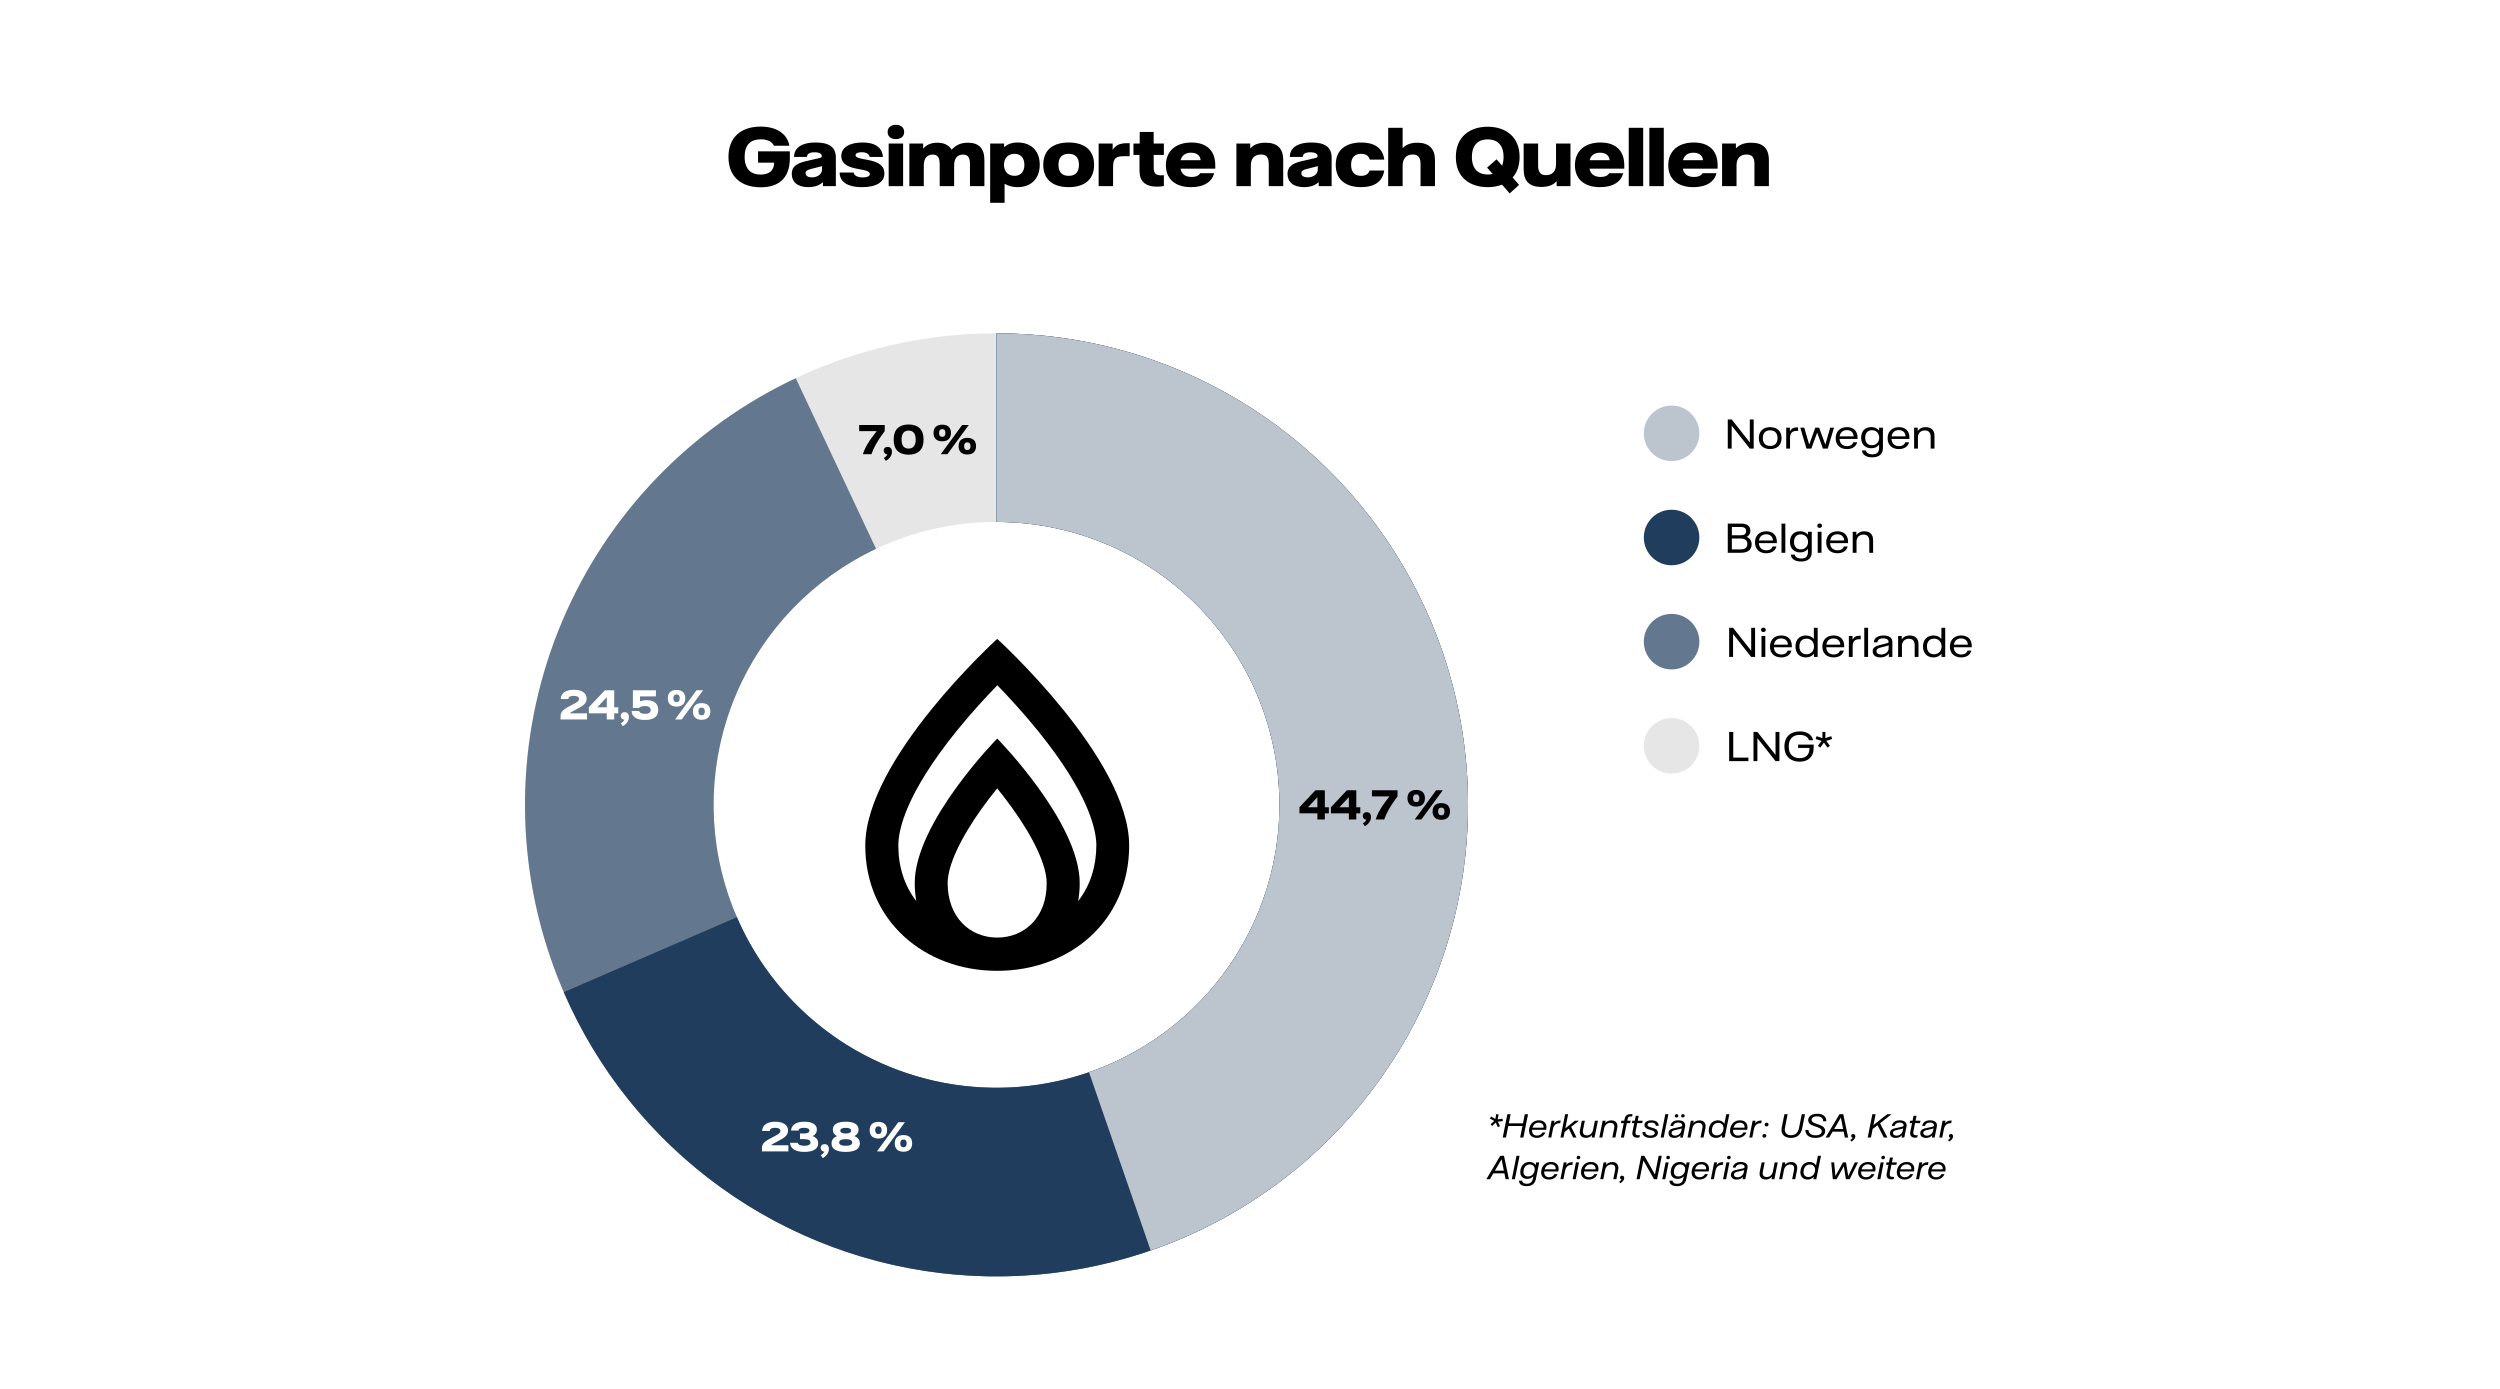 <?xml version="1.0" encoding="UTF-8" standalone="no"?>
<svg xmlns="http://www.w3.org/2000/svg" fill="none" height="1000" viewBox="0 0 1800 1000" width="1800">
<rect fill="white" height="1000" width="1800"/>
<path d="M547.695 134.85C534.195 134.85 524.495 127.75 524.495 113C524.495 98.25 534.195 91.15 547.695 91.15C560.395 91.15 567.145 97.4 568.345 104.95H557.295C556.595 103.55 554.545 100.3 547.795 100.3C540.995 100.3 536.145 103.65 536.145 112.9C536.145 122.3 541.195 125.7 547.645 125.7C553.545 125.7 557.345 122.9 557.345 117.25V117.1H545.795V108.95H568.695V113.8C568.695 129.3 559.645 134.85 547.695 134.85ZM581.964 134.75C574.014 134.75 570.064 130.85 570.064 125.2C570.064 121.05 572.164 117.95 579.814 116.15L589.864 113.85C591.314 113.5 591.714 113.15 591.714 112.4C591.714 110.9 590.264 109.65 586.464 109.65C582.714 109.65 581.114 110.85 581.014 113H571.714C571.664 107.85 575.314 102.6 587.364 102.6C597.064 102.6 601.814 106 601.814 113.4V134H592.514V131.15C590.714 132.8 587.564 134.75 581.964 134.75ZM584.614 127.7C588.964 127.7 591.864 125.15 591.864 122.1V119.6L589.664 120.2L583.714 121.7C580.814 122.4 580.014 123.35 580.014 124.65C580.014 126.45 581.514 127.7 584.614 127.7ZM620.677 134.75C608.977 134.75 604.527 130.05 604.527 124.2H614.627C614.727 125.6 616.277 127.75 621.227 127.75C624.577 127.75 626.277 126.75 626.277 125.3C626.277 122.25 619.127 122.35 613.427 120.65C609.077 119.3 605.727 117.05 605.727 112.35C605.727 106.15 611.677 102.6 620.977 102.6C631.777 102.6 635.327 107.5 635.727 113H626.177C625.827 111.3 624.377 109.6 620.327 109.6C617.427 109.6 615.977 110.5 615.977 111.7C615.977 114.6 623.827 114.3 629.877 116.45C633.627 117.8 636.777 120.15 636.777 124.8C636.777 131 631.177 134.75 620.677 134.75ZM645.045 100.15C641.545 100.15 639.095 98.3 639.095 95C639.095 91.75 641.545 89.85 645.045 89.85C648.545 89.85 650.995 91.75 650.995 95C650.995 98.3 648.545 100.15 645.045 100.15ZM639.845 134V103.35H650.245V134H639.845ZM654.727 134V103.35H664.677V107.05C666.627 104.8 669.477 102.75 674.877 102.75C680.127 102.75 683.277 104.7 685.177 107.75C687.877 105 690.977 102.75 696.877 102.75C704.827 102.75 708.777 106.85 708.777 115.35V134H698.377V118.25C698.377 113.25 696.827 111.3 693.377 111.3C689.377 111.3 686.977 113.9 686.977 119.15V134H676.577V118.25C676.577 113.25 674.977 111.3 671.577 111.3C667.577 111.3 665.127 113.9 665.127 119.15V134H654.727ZM712.911 146V103.35H722.961V106C725.511 103.75 728.511 102.6 732.761 102.6C742.161 102.6 748.611 108.3 748.611 118.6C748.611 129.15 741.911 134.75 732.661 134.75C728.561 134.75 725.661 133.7 723.311 132.3V146H712.911ZM730.461 126.6C735.011 126.6 737.561 123.5 737.561 118.7C737.561 113.85 735.011 110.75 730.461 110.75C725.861 110.75 722.861 113.85 722.861 118.65C722.861 123.5 725.861 126.6 730.461 126.6ZM769.445 134.75C759.395 134.75 751.145 130.35 751.145 118.7C751.145 107 759.395 102.6 769.445 102.6C779.495 102.6 787.745 107 787.745 118.7C787.745 130.35 779.495 134.75 769.445 134.75ZM769.445 126.6C773.445 126.6 776.845 124.75 776.845 118.7C776.845 112.6 773.445 110.75 769.445 110.75C765.445 110.75 762.095 112.6 762.095 118.7C762.095 124.75 765.445 126.6 769.445 126.6ZM791.016 134V103.35H801.116V107.9C802.916 105.3 805.266 103.1 811.166 103.1H813.366V112.45H809.866C803.616 112.45 801.416 113.6 801.416 120.4V134H791.016ZM833.084 134.4C824.484 134.4 820.434 130.4 820.434 123V111.55H816.084V103.35H820.584V95H830.634V103.35H837.984V111.55H830.634L830.684 120.9C830.684 125 832.484 126.25 836.084 126.25C836.784 126.25 837.434 126.2 837.984 126.1V133.9C836.584 134.2 834.984 134.4 833.084 134.4ZM874.995 119V121.45H849.945C850.795 125.75 853.895 127.4 857.995 127.4C862.195 127.4 863.595 125.6 864.195 124.7H874.195C872.795 130.45 867.445 134.75 857.545 134.75C845.995 134.75 839.445 128.75 839.445 119C839.445 108.9 846.395 102.6 857.845 102.6C868.795 102.6 874.995 108.45 874.995 119ZM850.045 115.35H864.445C864.295 112.8 862.495 109.95 857.595 109.95C853.695 109.95 850.995 111.7 850.045 115.35ZM890.216 134V103.35H900.166V106.85C902.066 104.9 904.866 102.75 911.166 102.75C919.616 102.75 923.916 106.75 923.916 115.35V134H913.516V118.15C913.516 113.2 911.716 111.25 907.866 111.25C903.316 111.25 900.616 113.9 900.616 119.1V134H890.216ZM938.917 134.75C930.967 134.75 927.017 130.85 927.017 125.2C927.017 121.05 929.117 117.95 936.767 116.15L946.817 113.85C948.267 113.5 948.667 113.15 948.667 112.4C948.667 110.9 947.217 109.65 943.417 109.65C939.667 109.65 938.067 110.85 937.967 113H928.667C928.617 107.85 932.267 102.6 944.317 102.6C954.017 102.6 958.767 106 958.767 113.4V134H949.467V131.15C947.667 132.8 944.517 134.75 938.917 134.75ZM941.567 127.7C945.917 127.7 948.817 125.15 948.817 122.1V119.6L946.617 120.2L940.667 121.7C937.767 122.4 936.967 123.35 936.967 124.65C936.967 126.45 938.467 127.7 941.567 127.7ZM980.08 134.75C970.13 134.75 961.73 130.35 961.73 118.7C961.73 107 970.08 102.6 980.08 102.6C988.98 102.6 995.58 106.1 996.68 114.9H986.23C985.33 111.8 982.98 110.75 980.03 110.75C976.18 110.75 972.78 112.6 972.78 118.7C972.78 124.75 976.18 126.6 980.03 126.6C982.88 126.6 985.13 125.6 986.13 122.8H996.63C995.43 131.3 988.83 134.75 980.08 134.75ZM999.493 134V92H1009.89V106.65C1011.49 105.05 1014.29 102.75 1020.49 102.75C1028.89 102.75 1033.19 107.05 1033.19 115.35V134H1022.79V118.15C1022.79 113.25 1020.99 111.25 1017.19 111.25C1012.69 111.25 1009.89 114.05 1009.89 119.25V134H999.493ZM1094.11 113.05C1094.11 119.4 1092.21 124.3 1089.11 127.8L1093.76 133.1L1086.96 139.25L1081.46 132.95C1078.36 134.15 1074.86 134.75 1071.16 134.75C1058.46 134.75 1048.21 127.9 1048.21 113.05C1048.21 98.25 1058.46 91.25 1071.16 91.25C1083.86 91.25 1094.11 98.25 1094.11 113.05ZM1071.16 125.65C1072.41 125.65 1073.56 125.5 1074.71 125.25L1070.71 120.7L1077.51 114.7L1081.51 119.25C1082.21 117.55 1082.56 115.5 1082.56 113C1082.56 103.9 1077.56 100.35 1071.16 100.35C1064.76 100.35 1059.76 103.9 1059.76 113C1059.76 122.1 1064.76 125.65 1071.16 125.65ZM1109.79 134.6C1101.34 134.6 1097.04 130.6 1097.04 122V103.35H1107.44V119.2C1107.44 124.15 1109.24 126.1 1113.09 126.1C1117.64 126.1 1120.34 123.45 1120.34 118.25V103.35H1130.74V134H1120.79V130.5C1118.89 132.45 1116.09 134.6 1109.79 134.6ZM1169.49 119V121.45H1144.44C1145.29 125.75 1148.39 127.4 1152.49 127.4C1156.69 127.4 1158.09 125.6 1158.69 124.7H1168.69C1167.29 130.45 1161.94 134.75 1152.04 134.75C1140.49 134.75 1133.94 128.75 1133.94 119C1133.94 108.9 1140.89 102.6 1152.34 102.6C1163.29 102.6 1169.49 108.45 1169.49 119ZM1144.54 115.35H1158.94C1158.79 112.8 1156.99 109.95 1152.09 109.95C1148.19 109.95 1145.49 111.7 1144.54 115.35ZM1172.7 134V92H1183.1V134H1172.7ZM1187.52 134V92H1197.92V134H1187.52ZM1236.69 119V121.45H1211.64C1212.49 125.75 1215.59 127.4 1219.69 127.4C1223.89 127.4 1225.29 125.6 1225.89 124.7H1235.89C1234.49 130.45 1229.14 134.75 1219.24 134.75C1207.69 134.75 1201.14 128.75 1201.14 119C1201.14 108.9 1208.09 102.6 1219.54 102.6C1230.49 102.6 1236.69 108.45 1236.69 119ZM1211.74 115.35H1226.14C1225.99 112.8 1224.19 109.95 1219.29 109.95C1215.39 109.95 1212.69 111.7 1211.74 115.35ZM1239.9 134V103.35H1249.85V106.85C1251.75 104.9 1254.55 102.75 1260.85 102.75C1269.3 102.75 1273.6 106.75 1273.6 115.35V134H1263.2V118.15C1263.2 113.2 1261.4 111.25 1257.55 111.25C1253 111.25 1250.3 113.9 1250.3 119.1V134H1239.9Z" fill="black"/>
<path d="M1243.99 323V302H1246.81L1259.86 318.525V302H1262.66V323H1259.86L1246.81 306.475V323H1243.99ZM1274.52 323.35C1269.77 323.35 1266.35 320.675 1266.35 315.45C1266.35 310.225 1269.77 307.55 1274.52 307.55C1279.3 307.55 1282.72 310.225 1282.72 315.45C1282.72 320.675 1279.3 323.35 1274.52 323.35ZM1274.52 321.075C1277.82 321.075 1279.82 319.125 1279.82 315.45C1279.82 311.775 1277.82 309.825 1274.52 309.825C1271.22 309.825 1269.22 311.775 1269.22 315.45C1269.22 319.125 1271.22 321.075 1274.52 321.075ZM1286.08 323V307.9H1288.73V310.55C1289.63 308.95 1290.85 307.725 1293.85 307.725H1294.63V310.25H1293.4C1290.5 310.25 1288.83 311.8 1288.83 315.2V323H1286.08ZM1300.66 323L1296.21 307.9H1299.04L1302.64 320.1L1306.99 307.9H1309.76L1314.24 320.1L1317.74 307.9H1320.49L1315.99 323H1312.51L1308.36 311.475L1304.16 323H1300.66ZM1337.44 315.15V316.05H1324.49C1324.66 319.375 1326.76 321.225 1329.86 321.225C1332.46 321.225 1333.91 319.975 1334.41 318.45H1337.14C1336.46 321.275 1333.91 323.35 1329.79 323.35C1324.89 323.35 1321.69 320.4 1321.69 315.55C1321.69 310.675 1324.89 307.525 1329.84 307.525C1334.44 307.525 1337.44 310.25 1337.44 315.15ZM1324.56 314.15H1334.61C1334.54 311.35 1332.56 309.675 1329.71 309.675C1326.86 309.675 1324.99 311.325 1324.56 314.15ZM1348 329.3C1342.83 329.3 1340.78 326.75 1340.63 324.325H1343.43C1343.6 325.45 1344.73 327.125 1348.15 327.125C1351.33 327.125 1352.95 325.65 1352.95 322.425V320.175C1351.7 321.775 1349.85 322.75 1347.33 322.75C1342.95 322.75 1340.03 319.95 1340.03 315.15C1340.03 310.3 1343 307.5 1347.33 307.5C1349.85 307.5 1351.7 308.5 1352.95 310V307.9H1355.7V322.65C1355.7 326.8 1353.1 329.3 1348 329.3ZM1347.75 320.55C1350.95 320.55 1353.03 318.275 1353.03 315.15C1353.03 311.975 1350.93 309.75 1347.78 309.75C1344.75 309.75 1342.93 311.775 1342.93 315.15C1342.93 318.55 1344.75 320.55 1347.75 320.55ZM1374.82 315.15V316.05H1361.87C1362.05 319.375 1364.15 321.225 1367.25 321.225C1369.85 321.225 1371.3 319.975 1371.8 318.45H1374.52C1373.85 321.275 1371.3 323.35 1367.17 323.35C1362.27 323.35 1359.07 320.4 1359.07 315.55C1359.07 310.675 1362.27 307.525 1367.22 307.525C1371.82 307.525 1374.82 310.25 1374.82 315.15ZM1361.95 314.15H1372C1371.92 311.35 1369.95 309.675 1367.1 309.675C1364.25 309.675 1362.37 311.325 1361.95 314.15ZM1378.16 323V307.9H1380.78V310.325C1381.88 308.825 1383.43 307.55 1386.51 307.55C1390.61 307.55 1392.83 309.8 1392.83 313.875V323H1390.08V314.525C1390.08 311.45 1388.58 309.9 1385.93 309.9C1382.93 309.9 1380.91 311.85 1380.91 315V323H1378.16Z" fill="black"/>
<circle cx="1203.54" cy="312" fill="#BCC4CE" r="20"/>
<path d="M1257.61 386.55C1259.96 387.5 1261.19 389.375 1261.19 391.95C1261.19 395.7 1258.51 398 1253.56 398H1243.99V377H1253.84C1257.94 377 1260.26 378.875 1260.26 382.15C1260.26 384.2 1259.34 385.725 1257.61 386.55ZM1253.49 379.425H1246.94V385.375H1253.49C1256.01 385.375 1257.24 384.275 1257.24 382.4C1257.24 380.525 1256.01 379.425 1253.49 379.425ZM1253.31 395.575C1256.51 395.575 1258.09 394.125 1258.09 391.675C1258.09 389.2 1256.51 387.75 1253.31 387.75H1246.94V395.575H1253.31ZM1279.34 390.15V391.05H1266.39C1266.57 394.375 1268.67 396.225 1271.77 396.225C1274.37 396.225 1275.82 394.975 1276.32 393.45H1279.04C1278.37 396.275 1275.82 398.35 1271.69 398.35C1266.79 398.35 1263.59 395.4 1263.59 390.55C1263.59 385.675 1266.79 382.525 1271.74 382.525C1276.34 382.525 1279.34 385.25 1279.34 390.15ZM1266.47 389.15H1276.52C1276.44 386.35 1274.47 384.675 1271.62 384.675C1268.77 384.675 1266.89 386.325 1266.47 389.15ZM1282.68 398V377H1285.43V398H1282.68ZM1296.76 404.3C1291.59 404.3 1289.54 401.75 1289.39 399.325H1292.19C1292.36 400.45 1293.49 402.125 1296.91 402.125C1300.09 402.125 1301.71 400.65 1301.71 397.425V395.175C1300.46 396.775 1298.61 397.75 1296.09 397.75C1291.71 397.75 1288.79 394.95 1288.79 390.15C1288.79 385.3 1291.76 382.5 1296.09 382.5C1298.61 382.5 1300.46 383.5 1301.71 385V382.9H1304.46V397.65C1304.46 401.8 1301.86 404.3 1296.76 404.3ZM1296.51 395.55C1299.71 395.55 1301.79 393.275 1301.79 390.15C1301.79 386.975 1299.69 384.75 1296.54 384.75C1293.51 384.75 1291.69 386.775 1291.69 390.15C1291.69 393.55 1293.51 395.55 1296.51 395.55ZM1310.13 380.075C1309.13 380.075 1308.43 379.475 1308.43 378.5C1308.43 377.55 1309.13 376.925 1310.13 376.925C1311.13 376.925 1311.83 377.55 1311.83 378.5C1311.83 379.475 1311.13 380.075 1310.13 380.075ZM1308.75 398V382.9H1311.5V398H1308.75ZM1330.61 390.15V391.05H1317.66C1317.84 394.375 1319.94 396.225 1323.04 396.225C1325.64 396.225 1327.09 394.975 1327.59 393.45H1330.31C1329.64 396.275 1327.09 398.35 1322.96 398.35C1318.06 398.35 1314.86 395.4 1314.86 390.55C1314.86 385.675 1318.06 382.525 1323.01 382.525C1327.61 382.525 1330.61 385.25 1330.61 390.15ZM1317.74 389.15H1327.79C1327.71 386.35 1325.74 384.675 1322.89 384.675C1320.04 384.675 1318.16 386.325 1317.74 389.15ZM1333.95 398V382.9H1336.58V385.325C1337.68 383.825 1339.23 382.55 1342.3 382.55C1346.4 382.55 1348.63 384.8 1348.63 388.875V398H1345.88V389.525C1345.88 386.45 1344.38 384.9 1341.73 384.9C1338.73 384.9 1336.7 386.85 1336.7 390V398H1333.95Z" fill="black"/>
<circle cx="1203.54" cy="387" fill="#213D5E" r="20"/>
<path d="M1244.99 473V452H1247.81L1260.86 468.525V452H1263.66V473H1260.86L1247.81 456.475V473H1244.99ZM1269.65 455.075C1268.65 455.075 1267.95 454.475 1267.95 453.5C1267.95 452.55 1268.65 451.925 1269.65 451.925C1270.65 451.925 1271.35 452.55 1271.35 453.5C1271.35 454.475 1270.65 455.075 1269.65 455.075ZM1268.27 473V457.9H1271.02V473H1268.27ZM1290.13 465.15V466.05H1277.18C1277.35 469.375 1279.45 471.225 1282.55 471.225C1285.15 471.225 1286.6 469.975 1287.1 468.45H1289.83C1289.15 471.275 1286.6 473.35 1282.48 473.35C1277.58 473.35 1274.38 470.4 1274.38 465.55C1274.38 460.675 1277.58 457.525 1282.53 457.525C1287.13 457.525 1290.13 460.25 1290.13 465.15ZM1277.25 464.15H1287.3C1287.23 461.35 1285.25 459.675 1282.4 459.675C1279.55 459.675 1277.68 461.325 1277.25 464.15ZM1300.22 473.35C1295.74 473.35 1292.72 470.425 1292.72 465.45C1292.72 460.475 1295.77 457.55 1300.24 457.55C1302.84 457.55 1304.74 458.575 1305.97 460.05V452H1308.72V473H1306.04V470.675C1304.77 472.3 1302.82 473.35 1300.22 473.35ZM1300.62 471.075C1303.92 471.075 1306.09 468.7 1306.09 465.425C1306.09 462.15 1303.89 459.825 1300.62 459.825C1297.47 459.825 1295.57 461.975 1295.57 465.45C1295.57 468.925 1297.47 471.075 1300.62 471.075ZM1327.83 465.15V466.05H1314.88C1315.06 469.375 1317.16 471.225 1320.26 471.225C1322.86 471.225 1324.31 469.975 1324.81 468.45H1327.53C1326.86 471.275 1324.31 473.35 1320.18 473.35C1315.28 473.35 1312.08 470.4 1312.08 465.55C1312.08 460.675 1315.28 457.525 1320.23 457.525C1324.83 457.525 1327.83 460.25 1327.83 465.15ZM1314.96 464.15H1325.01C1324.93 461.35 1322.96 459.675 1320.11 459.675C1317.26 459.675 1315.38 461.325 1314.96 464.15ZM1331.17 473V457.9H1333.82V460.55C1334.72 458.95 1335.95 457.725 1338.95 457.725H1339.72V460.25H1338.5C1335.6 460.25 1333.92 461.8 1333.92 465.2V473H1331.17ZM1342.27 473V452H1345.02V473H1342.27ZM1353.83 473.35C1350.16 473.35 1348.33 471.5 1348.33 468.875C1348.33 467.175 1349.08 465.525 1353.11 464.525L1358.28 463.225C1359.43 462.95 1359.81 462.675 1359.81 462.025C1359.81 460.975 1358.86 459.625 1355.86 459.625C1353.16 459.625 1351.88 460.7 1351.71 462.5H1349.16C1349.23 460.05 1351.11 457.55 1356.13 457.55C1360.01 457.55 1362.51 459.025 1362.51 462.425V473H1359.98V470.6C1358.93 471.975 1356.93 473.35 1353.83 473.35ZM1354.41 471.25C1357.43 471.25 1359.83 469.275 1359.83 466.775V464.65C1359.48 464.825 1359.11 464.95 1358.16 465.175L1354.16 466.2C1351.96 466.75 1351.06 467.475 1351.06 468.775C1351.06 470.275 1352.26 471.25 1354.41 471.25ZM1366.65 473V457.9H1369.27V460.325C1370.37 458.825 1371.92 457.55 1375 457.55C1379.1 457.55 1381.32 459.8 1381.32 463.875V473H1378.57V464.525C1378.57 461.45 1377.07 459.9 1374.42 459.9C1371.42 459.9 1369.4 461.85 1369.4 465V473H1366.65ZM1392.06 473.35C1387.59 473.35 1384.56 470.425 1384.56 465.45C1384.56 460.475 1387.61 457.55 1392.09 457.55C1394.69 457.55 1396.59 458.575 1397.81 460.05V452H1400.56V473H1397.89V470.675C1396.61 472.3 1394.66 473.35 1392.06 473.35ZM1392.46 471.075C1395.76 471.075 1397.94 468.7 1397.94 465.425C1397.94 462.15 1395.74 459.825 1392.46 459.825C1389.31 459.825 1387.41 461.975 1387.41 465.45C1387.41 468.925 1389.31 471.075 1392.46 471.075ZM1419.68 465.15V466.05H1406.73C1406.9 469.375 1409 471.225 1412.1 471.225C1414.7 471.225 1416.15 469.975 1416.65 468.45H1419.38C1418.7 471.275 1416.15 473.35 1412.03 473.35C1407.13 473.35 1403.93 470.4 1403.93 465.55C1403.93 460.675 1407.13 457.525 1412.08 457.525C1416.68 457.525 1419.68 460.25 1419.68 465.15ZM1406.8 464.15H1416.85C1416.78 461.35 1414.8 459.675 1411.95 459.675C1409.1 459.675 1407.23 461.325 1406.8 464.15Z" fill="black"/>
<circle cx="1203.54" cy="462" fill="#63778E" r="20"/>
<path d="M1247.94 545.475H1258.86V548H1244.99V527H1247.94V545.475ZM1262.51 548V527H1265.33L1278.38 543.525V527H1281.18V548H1278.38L1265.33 531.475V548H1262.51ZM1295.77 548.4C1289.59 548.4 1284.79 544.95 1284.79 537.5C1284.79 530.15 1289.49 526.6 1295.82 526.6C1301.04 526.6 1304.57 529 1305.42 532.975H1302.49C1301.79 530.75 1299.57 529.125 1295.84 529.125C1291.29 529.125 1287.87 531.55 1287.87 537.475C1287.87 543.45 1291.39 545.875 1295.79 545.875C1299.79 545.875 1302.82 543.85 1302.82 538.825V538.5H1294.64V536.125H1305.84V538.325C1305.84 545.275 1301.59 548.4 1295.77 548.4ZM1319.16 532.075L1314.89 533.45L1316.84 536.05L1317.54 537.025L1315.81 538.3L1315.11 537.325L1313.21 534.65L1311.31 537.325L1310.61 538.3L1308.89 537.025L1309.59 536.05L1311.54 533.45L1307.26 532.075L1307.94 530.05L1312.16 531.45L1312.14 528.2V527H1314.29V528.2L1314.26 531.45L1318.49 530.05L1319.16 532.075Z" fill="black"/>
<circle cx="1203.54" cy="537" fill="#E6E6E6" r="20"/>
<path d="M718 460C718 460 623 546.242 623 608.795C623 662.918 665.557 699 718 699C770.443 699 813 662.918 813 608.795C813 546.242 718 460 718 460ZM743.049 664.857C736.682 671.433 727.802 675.058 718 675.058C708.282 675.058 699.318 671.433 692.951 664.857C685.998 657.691 682.312 647.659 682.312 635.772C682.312 623.38 691.36 603.737 707.109 581.818C710.795 576.676 714.481 571.871 718 567.655C721.351 571.786 724.869 576.339 728.472 581.313C744.473 603.484 753.604 623.296 753.604 635.772C753.688 647.744 750.002 657.776 743.049 664.857ZM776.307 648.755C776.977 644.624 777.396 640.325 777.396 635.857C777.396 592.019 718 531.742 718 531.742C718 531.742 658.604 592.103 658.604 635.857C658.604 640.325 659.023 644.624 659.693 648.755C651.232 637.711 646.792 624.139 646.792 608.795C646.792 597.414 652.237 571.618 688.595 526.515C699.151 513.448 709.706 501.983 718.084 493.384C726.377 501.983 737.017 513.448 747.572 526.515C783.93 571.618 789.376 597.414 789.376 608.795C789.292 624.139 784.852 637.711 776.307 648.755Z" fill="black"/>
<path d="M1057 579.5C1057 767.001 905.001 919 717.5 919C529.999 919 378 767.001 378 579.5C378 391.999 529.999 240 717.5 240C905.001 240 1057 391.999 1057 579.5ZM513.8 579.5C513.8 692 605 783.2 717.5 783.2C830 783.2 921.2 692 921.2 579.5C921.2 467 830 375.8 717.5 375.8C605 375.8 513.8 467 513.8 579.5Z" fill="#E6E6E6"/>
<path d="M717.5 240C801.09 240 881.743 270.838 944.009 326.608C1006.27 382.379 1045.78 459.16 1054.95 542.245C1064.12 625.331 1042.32 708.88 993.72 776.89C945.119 844.9 873.137 892.589 791.56 910.824C709.982 929.058 624.545 916.556 551.613 875.712C478.681 834.868 423.38 768.554 396.304 689.47C369.228 610.386 372.279 524.093 404.873 447.119C437.467 370.146 497.313 307.902 572.948 272.311L630.769 395.187C585.388 416.541 549.48 453.887 529.924 500.072C510.367 546.256 508.537 598.032 524.782 645.482C541.028 692.932 574.208 732.721 617.968 757.227C661.727 781.734 712.989 789.235 761.936 778.294C810.882 767.353 854.072 738.74 883.232 697.934C912.392 657.128 925.474 606.999 919.97 557.147C914.466 507.296 890.765 461.227 853.405 427.765C816.046 394.303 767.654 375.8 717.5 375.8V240Z" fill="#63778E"/>
<path d="M717.5 240C778.753 240 838.865 256.572 891.466 287.959C944.066 319.346 987.195 364.38 1016.28 418.286C1045.37 472.193 1059.33 532.965 1056.68 594.161C1054.04 655.357 1034.89 714.697 1001.26 765.893C967.627 817.089 920.773 858.233 865.661 884.965C810.548 911.696 749.231 923.019 688.206 917.734C627.181 912.448 568.723 890.752 519.027 854.943C469.331 819.134 430.249 770.547 405.922 714.332L530.553 660.399C545.149 694.128 568.599 723.28 598.416 744.766C628.234 766.251 663.309 779.269 699.923 782.44C736.538 785.611 773.329 778.818 806.397 762.779C839.464 746.74 867.576 722.053 887.754 691.336C907.932 660.618 919.423 625.014 921.01 588.296C922.597 551.579 914.221 515.116 896.769 482.772C879.317 450.428 853.44 423.408 821.879 404.575C790.319 385.743 754.252 375.8 717.5 375.8V240Z" fill="#213D5E"/>
<path d="M717.5 240C797.786 240 875.474 268.453 936.769 320.306C998.063 372.159 1039 444.057 1052.3 523.233C1065.61 602.408 1050.43 683.737 1009.45 752.778C968.473 821.819 904.354 874.104 828.479 900.349L784.087 772.009C829.612 756.263 868.084 724.892 892.67 683.467C917.256 642.042 926.367 593.245 918.383 545.74C910.399 498.234 885.838 455.096 849.061 423.984C812.284 392.872 765.672 375.8 717.5 375.8V240Z" fill="#BCC4CE"/>
<path d="M548.6 829V827.25C548.6 824.25 549.15 822.525 554.95 819.5L558 817.9C560.6 816.55 561.9 815.7 561.9 814.25C561.9 812.7 560.425 812.025 558.075 812.025C555.125 812.025 554.25 813.1 554.175 814.325H548.75C548.825 809.925 552.625 807.625 558.2 807.625C564.075 807.625 567.4 810.15 567.4 814.05C567.4 817.475 564.825 819.225 560.025 821.725L557.55 823C555.55 824.05 555.425 824.35 555.375 824.6H567.65V829H548.6ZM579.169 829.375C571.969 829.375 569.044 826.575 568.844 822.825H574.344C574.744 824.1 576.144 824.975 579.044 824.975C581.894 824.975 583.594 824.1 583.594 822.575C583.594 821.05 581.969 820.175 578.969 820.175H575.994V816.1H578.994C581.444 816.1 582.794 815.35 582.794 814.05C582.794 812.775 581.494 812.025 578.819 812.025C576.144 812.025 575.094 812.775 574.919 814H569.544C569.819 810.675 572.244 807.625 579.194 807.625C584.819 807.625 588.144 809.625 588.144 813.325C588.144 815.4 587.169 817 585.094 817.975C587.794 818.975 589.094 820.725 589.094 823.2C589.094 827.275 585.469 829.375 579.169 829.375ZM592.405 833.85L590.98 831.775C592.13 831.1 593.105 830.175 593.53 829.225C592.005 829.05 590.88 828.05 590.88 826.425C590.88 824.775 592.005 823.775 593.73 823.775C595.655 823.775 596.805 825.05 596.805 827.275C596.805 830.7 594.105 832.9 592.405 833.85ZM615.127 818C617.752 819 619.102 820.775 619.102 823.25C619.102 827.25 615.602 829.375 608.902 829.375C602.177 829.375 598.702 827.25 598.702 823.3C598.702 820.825 600.052 819.025 602.702 818C600.677 817.05 599.652 815.475 599.652 813.35C599.652 809.675 602.827 807.625 608.927 807.625C615.027 807.625 618.152 809.675 618.152 813.35C618.152 815.45 617.127 817.025 615.127 818ZM608.902 812.025C606.352 812.025 605.002 812.775 605.002 814.075C605.002 815.375 606.352 816.125 608.927 816.125C611.477 816.125 612.802 815.375 612.802 814.075C612.802 812.775 611.477 812.025 608.902 812.025ZM608.902 824.975C611.977 824.975 613.602 824.125 613.602 822.6C613.602 821.075 612.002 820.2 608.902 820.2C605.802 820.2 604.202 821.075 604.202 822.6C604.202 824.125 605.827 824.975 608.902 824.975ZM632.445 819.75C628.295 819.75 626.145 817.475 626.145 813.725C626.145 809.975 628.295 807.75 632.445 807.75C636.57 807.75 638.72 809.975 638.72 813.725C638.72 817.475 636.57 819.75 632.445 819.75ZM631.395 829L646.77 808H651.545L636.17 829H631.395ZM632.445 816.525C633.895 816.525 634.72 815.625 634.72 813.725C634.72 811.825 633.895 810.975 632.445 810.975C630.995 810.975 630.145 811.825 630.145 813.725C630.145 815.625 630.995 816.525 632.445 816.525ZM650.495 829.25C646.345 829.25 644.22 826.975 644.22 823.225C644.22 819.475 646.345 817.25 650.495 817.25C654.645 817.25 656.77 819.475 656.77 823.225C656.77 826.975 654.645 829.25 650.495 829.25ZM650.495 826.025C651.945 826.025 652.795 825.125 652.795 823.225C652.795 821.325 651.945 820.475 650.495 820.475C649.045 820.475 648.195 821.325 648.195 823.225C648.195 825.125 649.045 826.025 650.495 826.025Z" fill="white"/>
<path d="M948.525 590V585.6H935.6V581.225L947.125 569H953.875V581.225H956.775V585.6H953.875V590H948.525ZM941.75 581.225H948.525V574H948.475L941.75 581.225ZM971.171 590V585.6H958.246V581.225L969.771 569H976.521V581.225H979.421V585.6H976.521V590H971.171ZM964.396 581.225H971.171V574H971.121L964.396 581.225ZM982.715 594.85L981.29 592.775C982.44 592.1 983.415 591.175 983.84 590.225C982.315 590.05 981.19 589.05 981.19 587.425C981.19 585.775 982.315 584.775 984.04 584.775C985.965 584.775 987.115 586.05 987.115 588.275C987.115 591.7 984.415 593.9 982.715 594.85ZM990.457 590C991.882 585.7 994.157 581.2 1000.46 573.4H987.807V569H1006.21V573.4C1000.66 580.8 998.232 585.5 996.632 590H990.457ZM1019.68 580.75C1015.53 580.75 1013.38 578.475 1013.38 574.725C1013.38 570.975 1015.53 568.75 1019.68 568.75C1023.8 568.75 1025.95 570.975 1025.95 574.725C1025.95 578.475 1023.8 580.75 1019.68 580.75ZM1018.63 590L1034 569H1038.78L1023.4 590H1018.63ZM1019.68 577.525C1021.13 577.525 1021.95 576.625 1021.95 574.725C1021.95 572.825 1021.13 571.975 1019.68 571.975C1018.23 571.975 1017.38 572.825 1017.38 574.725C1017.38 576.625 1018.23 577.525 1019.68 577.525ZM1037.73 590.25C1033.58 590.25 1031.45 587.975 1031.45 584.225C1031.45 580.475 1033.58 578.25 1037.73 578.25C1041.88 578.25 1044 580.475 1044 584.225C1044 587.975 1041.88 590.25 1037.73 590.25ZM1037.73 587.025C1039.18 587.025 1040.03 586.125 1040.03 584.225C1040.03 582.325 1039.18 581.475 1037.73 581.475C1036.28 581.475 1035.43 582.325 1035.43 584.225C1035.43 586.125 1036.28 587.025 1037.73 587.025Z" fill="black"/>
<path d="M621.25 327C622.675 322.7 624.95 318.2 631.25 310.4H618.6V306H637V310.4C631.45 317.8 629.025 322.5 627.425 327H621.25ZM637.795 331.85L636.37 329.775C637.52 329.1 638.495 328.175 638.92 327.225C637.395 327.05 636.27 326.05 636.27 324.425C636.27 322.775 637.395 321.775 639.12 321.775C641.045 321.775 642.195 323.05 642.195 325.275C642.195 328.7 639.495 330.9 637.795 331.85ZM654.206 327.375C647.331 327.375 643.456 323.7 643.456 316.775V316.225C643.456 309.3 647.331 305.625 654.206 305.625C661.081 305.625 664.956 309.3 664.956 316.225V316.775C664.956 323.7 661.081 327.375 654.206 327.375ZM654.206 322.975C657.431 322.975 659.306 320.9 659.306 316.575V316.425C659.306 312.1 657.456 310.025 654.206 310.025C650.981 310.025 649.131 312.1 649.131 316.425V316.575C649.131 320.9 650.956 322.975 654.206 322.975ZM678.422 317.75C674.272 317.75 672.122 315.475 672.122 311.725C672.122 307.975 674.272 305.75 678.422 305.75C682.547 305.75 684.697 307.975 684.697 311.725C684.697 315.475 682.547 317.75 678.422 317.75ZM677.372 327L692.747 306H697.522L682.147 327H677.372ZM678.422 314.525C679.872 314.525 680.697 313.625 680.697 311.725C680.697 309.825 679.872 308.975 678.422 308.975C676.972 308.975 676.122 309.825 676.122 311.725C676.122 313.625 676.972 314.525 678.422 314.525ZM696.472 327.25C692.322 327.25 690.197 324.975 690.197 321.225C690.197 317.475 692.322 315.25 696.472 315.25C700.622 315.25 702.747 317.475 702.747 321.225C702.747 324.975 700.622 327.25 696.472 327.25ZM696.472 324.025C697.922 324.025 698.772 323.125 698.772 321.225C698.772 319.325 697.922 318.475 696.472 318.475C695.022 318.475 694.172 319.325 694.172 321.225C694.172 323.125 695.022 324.025 696.472 324.025Z" fill="black"/>
<path d="M403.6 518V516.25C403.6 513.25 404.15 511.525 409.95 508.5L413 506.9C415.6 505.55 416.9 504.7 416.9 503.25C416.9 501.7 415.425 501.025 413.075 501.025C410.125 501.025 409.25 502.1 409.175 503.325H403.75C403.825 498.925 407.625 496.625 413.2 496.625C419.075 496.625 422.4 499.15 422.4 503.05C422.4 506.475 419.825 508.225 415.025 510.725L412.55 512C410.55 513.05 410.425 513.35 410.375 513.6H422.65V518H403.6ZM436.886 518V513.6H423.961V509.225L435.486 497H442.236V509.225H445.136V513.6H442.236V518H436.886ZM430.111 509.225H436.886V502H436.836L430.111 509.225ZM448.43 522.85L447.005 520.775C448.155 520.1 449.13 519.175 449.555 518.225C448.03 518.05 446.905 517.05 446.905 515.425C446.905 513.775 448.03 512.775 449.755 512.775C451.68 512.775 452.83 514.05 452.83 516.275C452.83 519.7 450.13 521.9 448.43 522.85ZM464.402 518.375C457.977 518.375 454.827 515.775 454.727 511.85H460.077C460.327 512.975 461.652 513.975 464.427 513.975C467.202 513.975 468.502 512.975 468.502 511.2C468.502 509.4 467.177 508.35 464.302 508.35C461.752 508.35 460.677 509.175 460.202 509.7H455.677V497H472.252V501.4H460.802V505.025C461.977 504.45 463.677 504.125 465.627 504.125C471.302 504.125 473.927 506.95 473.927 511.2C473.927 516.075 470.452 518.375 464.402 518.375ZM487.123 508.75C482.973 508.75 480.823 506.475 480.823 502.725C480.823 498.975 482.973 496.75 487.123 496.75C491.248 496.75 493.398 498.975 493.398 502.725C493.398 506.475 491.248 508.75 487.123 508.75ZM486.073 518L501.448 497H506.223L490.848 518H486.073ZM487.123 505.525C488.573 505.525 489.398 504.625 489.398 502.725C489.398 500.825 488.573 499.975 487.123 499.975C485.673 499.975 484.823 500.825 484.823 502.725C484.823 504.625 485.673 505.525 487.123 505.525ZM505.173 518.25C501.023 518.25 498.898 515.975 498.898 512.225C498.898 508.475 501.023 506.25 505.173 506.25C509.323 506.25 511.448 508.475 511.448 512.225C511.448 515.975 509.323 518.25 505.173 518.25ZM505.173 515.025C506.623 515.025 507.473 514.125 507.473 512.225C507.473 510.325 506.623 509.475 505.173 509.475C503.723 509.475 502.873 510.325 502.873 512.225C502.873 514.125 503.723 515.025 505.173 515.025Z" fill="white"/>
<path d="M1082.04 807.2L1078.46 807.62L1079.98 810.84L1078.42 811.56L1076.94 808.24L1074.34 810.72L1073.22 809.48L1075.86 807.08L1072.72 805.34L1073.56 803.86L1076.66 805.62L1077.32 802.12L1079.02 802.46L1078.28 805.96L1081.82 805.5L1082.04 807.2ZM1097.86 802.2H1100.2L1096.84 819H1094.5L1096.16 810.74H1085.96L1084.3 819H1081.96L1085.32 802.2H1087.66L1086.34 808.82H1096.54L1097.86 802.2ZM1113.25 813.44H1103.11C1103.09 813.62 1103.09 813.8 1103.09 813.98C1103.09 816.32 1104.47 817.6 1106.71 817.6C1108.71 817.6 1109.91 816.56 1110.51 815.36H1112.67C1111.73 817.62 1109.67 819.28 1106.51 819.28C1103.09 819.28 1100.89 817.3 1100.89 814.08C1100.89 813.62 1100.93 813.14 1101.03 812.64C1101.69 808.92 1104.41 806.62 1108.07 806.62C1111.41 806.62 1113.47 808.52 1113.47 811.58C1113.47 812.18 1113.39 812.7 1113.25 813.44ZM1107.89 808.32C1105.57 808.32 1104.03 809.78 1103.39 811.92H1111.31C1111.33 811.74 1111.35 811.56 1111.35 811.38C1111.35 809.48 1109.95 808.32 1107.89 808.32ZM1114.76 819L1117.16 806.92H1119.26L1118.86 808.9C1119.78 807.74 1120.8 806.78 1123.08 806.78H1123.72L1123.32 808.76H1122.58C1120.28 808.76 1118.68 810.2 1118.12 812.96L1116.92 819H1114.76ZM1136.83 806.92L1131.25 811.34L1135.09 819H1132.67L1129.53 812.62L1126.51 815.04L1125.71 819H1123.55L1126.91 802.2H1129.07L1127.03 812.4L1133.91 806.92H1136.83ZM1141.9 819.26C1139.16 819.26 1137.42 817.72 1137.42 815.02C1137.42 814.56 1137.48 814.08 1137.58 813.56L1138.92 806.92H1141.1L1139.8 813.4C1139.7 813.86 1139.66 814.28 1139.66 814.66C1139.66 816.56 1140.76 817.48 1142.52 817.48C1144.76 817.48 1146.52 815.94 1147.02 813.42L1148.32 806.92H1150.5L1148.08 819H1146L1146.36 817.18C1145.38 818.3 1144 819.26 1141.9 819.26ZM1151.51 819L1153.91 806.92H1155.99L1155.65 808.66C1156.61 807.6 1158.01 806.66 1160.13 806.66C1162.83 806.66 1164.55 808.2 1164.55 810.88C1164.55 811.34 1164.49 811.84 1164.39 812.36L1163.07 819H1160.89L1162.19 812.5C1162.29 812.04 1162.33 811.64 1162.33 811.24C1162.33 809.36 1161.25 808.44 1159.47 808.44C1157.25 808.44 1155.47 809.96 1154.97 812.5L1153.69 819H1151.51ZM1174.04 803.84C1172.67 803.84 1172.16 804.38 1171.88 805.82L1171.66 806.92H1174.08L1173.74 808.64H1171.32L1169.25 819H1167.04L1169.12 808.64H1167.04L1167.39 806.92H1169.46L1169.67 805.82C1170.2 803.3 1171.58 802.16 1174.13 802.16C1174.6 802.16 1175.08 802.2 1175.44 802.26L1175.1 803.92C1174.74 803.88 1174.32 803.84 1174.04 803.84ZM1178.85 819.14C1176.63 819.14 1175.29 818.04 1175.29 815.98C1175.29 815.62 1175.33 815.24 1175.41 814.82L1176.65 808.66H1174.91L1175.27 806.92H1177.03L1177.73 803.4H1179.89L1179.17 806.92H1182.73L1182.37 808.66H1178.81L1177.63 814.64C1177.55 814.98 1177.53 815.3 1177.53 815.56C1177.53 816.9 1178.33 817.38 1179.57 817.38C1179.95 817.38 1180.39 817.34 1180.75 817.28L1180.39 818.96C1179.93 819.06 1179.39 819.14 1178.85 819.14ZM1188.2 819.28C1184.14 819.28 1182.58 817.24 1182.54 815.1H1184.62C1184.7 816.18 1185.52 817.62 1188.36 817.62C1190.7 817.62 1191.4 816.64 1191.4 815.74C1191.4 812.88 1184 814.16 1184 810.06C1184 808.08 1185.78 806.64 1189.08 806.64C1192.98 806.64 1194.24 808.66 1194.26 810.6H1192.2C1192.12 809.56 1191.46 808.28 1188.9 808.28C1186.92 808.28 1186.2 809.06 1186.2 809.88C1186.2 812.52 1193.7 811.26 1193.7 815.54C1193.7 817.7 1191.78 819.28 1188.2 819.28ZM1195.67 819L1199.03 802.2H1201.23L1197.87 819H1195.67ZM1207 804.6C1206.28 804.6 1205.82 804.18 1205.82 803.48C1205.82 802.72 1206.34 802.2 1207.16 802.2C1207.88 802.2 1208.36 802.62 1208.36 803.32C1208.36 804.08 1207.82 804.6 1207 804.6ZM1211.6 804.6C1210.88 804.6 1210.42 804.18 1210.42 803.48C1210.42 802.72 1210.94 802.2 1211.76 802.2C1212.48 802.2 1212.96 802.62 1212.96 803.32C1212.96 804.08 1212.42 804.6 1211.6 804.6ZM1205.5 819.3C1202.62 819.3 1201.32 817.76 1201.32 815.88C1201.32 814.38 1202.12 812.98 1204.98 812.36L1209.88 811.3C1211.02 811.04 1211.2 810.62 1211.2 810.16C1211.2 809.14 1210.34 808.24 1208.3 808.24C1206.14 808.24 1205.04 809.22 1204.7 810.66H1202.68C1203.08 808.64 1204.56 806.62 1208.42 806.62C1212.02 806.62 1213.8 808.44 1213.26 811.14L1211.68 819H1209.7L1210.06 817.34C1208.98 818.46 1207.62 819.3 1205.5 819.3ZM1206.08 817.66C1208.46 817.66 1210.2 815.98 1210.58 814.06L1210.88 812.46C1210.62 812.6 1210.22 812.72 1209.56 812.86L1205.86 813.68C1204.18 814.06 1203.52 814.74 1203.52 815.72C1203.52 816.8 1204.38 817.66 1206.08 817.66ZM1215 819L1217.4 806.92H1219.48L1219.14 808.66C1220.1 807.6 1221.5 806.66 1223.62 806.66C1226.32 806.66 1228.04 808.2 1228.04 810.88C1228.04 811.34 1227.98 811.84 1227.88 812.36L1226.56 819H1224.38L1225.68 812.5C1225.78 812.04 1225.82 811.64 1225.82 811.24C1225.82 809.36 1224.74 808.44 1222.96 808.44C1220.74 808.44 1218.96 809.96 1218.46 812.5L1217.18 819H1215ZM1235.49 819.28C1232.29 819.28 1230.29 817.2 1230.29 814C1230.29 813.52 1230.35 813 1230.45 812.46C1231.13 808.62 1233.71 806.64 1236.89 806.64C1239.35 806.64 1240.83 807.84 1241.55 809.14L1242.93 802.2H1245.13L1241.77 819H1239.67L1240.01 817.3C1238.85 818.5 1237.45 819.28 1235.49 819.28ZM1236.05 817.46C1238.61 817.46 1240.43 815.66 1240.83 813.22C1240.89 812.9 1240.93 812.58 1240.93 812.26C1240.93 810.04 1239.47 808.46 1237.09 808.46C1234.69 808.46 1233.13 810.08 1232.67 812.66C1232.59 813.08 1232.55 813.5 1232.55 813.86C1232.55 816.1 1233.87 817.46 1236.05 817.46ZM1257.98 813.44H1247.84C1247.82 813.62 1247.82 813.8 1247.82 813.98C1247.82 816.32 1249.2 817.6 1251.44 817.6C1253.44 817.6 1254.64 816.56 1255.24 815.36H1257.4C1256.46 817.62 1254.4 819.28 1251.24 819.28C1247.82 819.28 1245.62 817.3 1245.62 814.08C1245.62 813.62 1245.66 813.14 1245.76 812.64C1246.42 808.92 1249.14 806.62 1252.8 806.62C1256.14 806.62 1258.2 808.52 1258.2 811.58C1258.2 812.18 1258.12 812.7 1257.98 813.44ZM1252.62 808.32C1250.3 808.32 1248.76 809.78 1248.12 811.92H1256.04C1256.06 811.74 1256.08 811.56 1256.08 811.38C1256.08 809.48 1254.68 808.32 1252.62 808.32ZM1259.49 819L1261.89 806.92H1263.99L1263.59 808.9C1264.51 807.74 1265.53 806.78 1267.81 806.78H1268.45L1268.05 808.76H1267.31C1265.01 808.76 1263.41 810.2 1262.85 812.96L1261.65 819H1259.49ZM1271.88 811.02C1271.08 811.02 1270.56 810.54 1270.56 809.78C1270.56 808.94 1271.14 808.36 1272.04 808.36C1272.84 808.36 1273.36 808.82 1273.36 809.6C1273.36 810.42 1272.78 811.02 1271.88 811.02ZM1270.26 819.14C1269.46 819.14 1268.94 818.66 1268.94 817.9C1268.94 817.06 1269.52 816.48 1270.42 816.48C1271.22 816.48 1271.74 816.94 1271.74 817.72C1271.74 818.54 1271.16 819.14 1270.26 819.14ZM1289.42 819.3C1285.2 819.3 1282.66 817.04 1282.66 813.54C1282.66 813 1282.72 812.46 1282.84 811.86L1284.78 802.22L1287.1 802.2L1285.2 811.76C1285.08 812.26 1285.04 812.72 1285.04 813.18C1285.04 815.76 1286.7 817.36 1289.56 817.36C1292.66 817.36 1294.62 815.56 1295.3 812.06L1297.28 802.2H1299.6L1297.56 812.48C1296.64 817.1 1293.72 819.3 1289.42 819.3ZM1307.09 819.3C1301.87 819.3 1299.83 816.6 1299.87 813.56H1302.11C1302.17 815.2 1303.19 817.42 1307.23 817.42C1310.51 817.42 1311.67 815.96 1311.67 814.52C1311.67 810.42 1301.89 811.82 1301.89 806.52C1301.89 803.92 1304.25 801.9 1308.47 801.9C1312.91 801.9 1315.05 804.12 1314.95 807.3H1312.69C1312.71 805.5 1311.63 803.78 1308.29 803.78C1305.51 803.78 1304.35 804.96 1304.35 806.28C1304.35 810.04 1314.13 808.68 1314.13 814.34C1314.13 817.06 1311.89 819.3 1307.09 819.3ZM1328.29 819L1327.43 814.78H1319.49L1317.01 819H1314.45L1324.43 802.2H1327.15L1330.67 819H1328.29ZM1320.61 812.86H1327.05L1325.41 804.72H1325.37L1320.61 812.86ZM1332.96 821.94L1332.24 820.8C1332.94 820.38 1333.6 819.82 1333.98 819.24C1333.38 819.04 1332.84 818.62 1332.84 817.86C1332.84 817.04 1333.46 816.48 1334.3 816.48C1335.24 816.48 1335.86 817.16 1335.86 818.2C1335.86 819.9 1334.18 821.22 1332.96 821.94ZM1361.94 802.2L1353.66 808.78L1358.94 819H1356.34L1351.82 810.16L1348.3 812.9L1347.08 819H1344.74L1348.1 802.2H1350.44L1348.88 810.04L1358.84 802.2H1361.94ZM1364.92 819.3C1362.04 819.3 1360.74 817.76 1360.74 815.88C1360.74 814.38 1361.54 812.98 1364.4 812.36L1369.3 811.3C1370.44 811.04 1370.62 810.62 1370.62 810.16C1370.62 809.14 1369.76 808.24 1367.72 808.24C1365.56 808.24 1364.46 809.22 1364.12 810.66H1362.1C1362.5 808.64 1363.98 806.62 1367.84 806.62C1371.44 806.62 1373.22 808.44 1372.68 811.14L1371.1 819H1369.12L1369.48 817.34C1368.4 818.46 1367.04 819.3 1364.92 819.3ZM1365.5 817.66C1367.88 817.66 1369.62 815.98 1370 814.06L1370.3 812.46C1370.04 812.6 1369.64 812.72 1368.98 812.86L1365.28 813.68C1363.6 814.06 1362.94 814.74 1362.94 815.72C1362.94 816.8 1363.8 817.66 1365.5 817.66ZM1378.87 819.14C1376.65 819.14 1375.31 818.04 1375.31 815.98C1375.31 815.62 1375.35 815.24 1375.43 814.82L1376.67 808.66H1374.93L1375.29 806.92H1377.05L1377.75 803.4H1379.91L1379.19 806.92H1382.75L1382.39 808.66H1378.83L1377.65 814.64C1377.57 814.98 1377.55 815.3 1377.55 815.56C1377.55 816.9 1378.35 817.38 1379.59 817.38C1379.97 817.38 1380.41 817.34 1380.77 817.28L1380.41 818.96C1379.95 819.06 1379.41 819.14 1378.87 819.14ZM1386.76 819.3C1383.88 819.3 1382.58 817.76 1382.58 815.88C1382.58 814.38 1383.38 812.98 1386.24 812.36L1391.14 811.3C1392.28 811.04 1392.46 810.62 1392.46 810.16C1392.46 809.14 1391.6 808.24 1389.56 808.24C1387.4 808.24 1386.3 809.22 1385.96 810.66H1383.94C1384.34 808.64 1385.82 806.62 1389.68 806.62C1393.28 806.62 1395.06 808.44 1394.52 811.14L1392.94 819H1390.96L1391.32 817.34C1390.24 818.46 1388.88 819.3 1386.76 819.3ZM1387.34 817.66C1389.72 817.66 1391.46 815.98 1391.84 814.06L1392.14 812.46C1391.88 812.6 1391.48 812.72 1390.82 812.86L1387.12 813.68C1385.44 814.06 1384.78 814.74 1384.78 815.72C1384.78 816.8 1385.64 817.66 1387.34 817.66ZM1396.27 819L1398.67 806.92H1400.77L1400.37 808.9C1401.29 807.74 1402.31 806.78 1404.59 806.78H1405.23L1404.83 808.76H1404.09C1401.79 808.76 1400.19 810.2 1399.63 812.96L1398.43 819H1396.27ZM1403.32 821.94L1402.6 820.8C1403.3 820.38 1403.96 819.82 1404.34 819.24C1403.74 819.04 1403.2 818.62 1403.2 817.86C1403.2 817.04 1403.82 816.48 1404.66 816.48C1405.6 816.48 1406.22 817.16 1406.22 818.2C1406.22 819.9 1404.54 821.22 1403.32 821.94ZM1084.02 849L1083.16 844.78H1075.22L1072.74 849H1070.18L1080.16 832.2H1082.88L1086.4 849H1084.02ZM1076.34 842.86H1082.78L1081.14 834.72H1081.1L1076.34 842.86ZM1088.51 849L1091.87 832.2H1094.07L1090.71 849H1088.51ZM1099.08 854.04C1094.88 854.04 1093.72 851.96 1093.66 850.06H1095.9C1095.98 850.94 1096.6 852.3 1099.28 852.3C1101.72 852.3 1103.18 851.18 1103.7 848.54L1104.02 846.96C1102.92 848.02 1101.58 848.8 1099.6 848.8C1096.48 848.8 1094.6 846.94 1094.6 843.88C1094.6 843.4 1094.64 842.88 1094.74 842.34C1095.42 838.54 1098.04 836.6 1101.24 836.6C1103.56 836.6 1104.92 837.68 1105.64 838.86L1106.04 836.92H1108.24L1105.82 848.92C1105.16 852.22 1102.98 854.04 1099.08 854.04ZM1100.14 847.04C1102.56 847.04 1104.44 845.34 1104.9 842.88C1104.96 842.54 1105 842.2 1105 841.88C1105 839.74 1103.52 838.4 1101.4 838.4C1099.06 838.4 1097.5 839.98 1097.02 842.56C1096.94 843 1096.9 843.4 1096.9 843.78C1096.9 845.88 1098.12 847.04 1100.14 847.04ZM1121.99 843.44H1111.85C1111.83 843.62 1111.83 843.8 1111.83 843.98C1111.83 846.32 1113.21 847.6 1115.45 847.6C1117.45 847.6 1118.65 846.56 1119.25 845.36H1121.41C1120.47 847.62 1118.41 849.28 1115.25 849.28C1111.83 849.28 1109.63 847.3 1109.63 844.08C1109.63 843.62 1109.67 843.14 1109.77 842.64C1110.43 838.92 1113.15 836.62 1116.81 836.62C1120.15 836.62 1122.21 838.52 1122.21 841.58C1122.21 842.18 1122.13 842.7 1121.99 843.44ZM1116.63 838.32C1114.31 838.32 1112.77 839.78 1112.13 841.92H1120.05C1120.07 841.74 1120.09 841.56 1120.09 841.38C1120.09 839.48 1118.69 838.32 1116.63 838.32ZM1123.5 849L1125.9 836.92H1128L1127.6 838.9C1128.52 837.74 1129.54 836.78 1131.82 836.78H1132.46L1132.06 838.76H1131.32C1129.02 838.76 1127.42 840.2 1126.86 842.96L1125.66 849H1123.5ZM1136.39 834.66C1135.65 834.66 1135.19 834.2 1135.19 833.48C1135.19 832.7 1135.71 832.14 1136.55 832.14C1137.31 832.14 1137.81 832.6 1137.81 833.32C1137.81 834.1 1137.25 834.66 1136.39 834.66ZM1132.29 849L1134.69 836.92H1136.89L1134.49 849H1132.29ZM1150.68 843.44H1140.54C1140.52 843.62 1140.52 843.8 1140.52 843.98C1140.52 846.32 1141.9 847.6 1144.14 847.6C1146.14 847.6 1147.34 846.56 1147.94 845.36H1150.1C1149.16 847.62 1147.1 849.28 1143.94 849.28C1140.52 849.28 1138.32 847.3 1138.32 844.08C1138.32 843.62 1138.36 843.14 1138.46 842.64C1139.12 838.92 1141.84 836.62 1145.5 836.62C1148.84 836.62 1150.9 838.52 1150.9 841.58C1150.9 842.18 1150.82 842.7 1150.68 843.44ZM1145.32 838.32C1143 838.32 1141.46 839.78 1140.82 841.92H1148.74C1148.76 841.74 1148.78 841.56 1148.78 841.38C1148.78 839.48 1147.38 838.32 1145.32 838.32ZM1152.19 849L1154.59 836.92H1156.67L1156.33 838.66C1157.29 837.6 1158.69 836.66 1160.81 836.66C1163.51 836.66 1165.23 838.2 1165.23 840.88C1165.23 841.34 1165.17 841.84 1165.07 842.36L1163.75 849H1161.57L1162.87 842.5C1162.97 842.04 1163.01 841.64 1163.01 841.24C1163.01 839.36 1161.93 838.44 1160.15 838.44C1157.93 838.44 1156.15 839.96 1155.65 842.5L1154.37 849H1152.19ZM1166.53 851.94L1165.81 850.8C1166.51 850.38 1167.17 849.82 1167.55 849.24C1166.95 849.04 1166.41 848.62 1166.41 847.86C1166.41 847.04 1167.03 846.48 1167.87 846.48C1168.81 846.48 1169.43 847.16 1169.43 848.2C1169.43 849.9 1167.75 851.22 1166.53 851.94ZM1178.31 849L1181.67 832.2H1183.93L1191.55 845.66L1194.23 832.2H1196.47L1193.11 849H1190.87L1183.25 835.54L1180.57 849H1178.31ZM1200.92 834.66C1200.18 834.66 1199.72 834.2 1199.72 833.48C1199.72 832.7 1200.24 832.14 1201.08 832.14C1201.84 832.14 1202.34 832.6 1202.34 833.32C1202.34 834.1 1201.78 834.66 1200.92 834.66ZM1196.82 849L1199.22 836.92H1201.42L1199.02 849H1196.82ZM1207.39 854.04C1203.19 854.04 1202.03 851.96 1201.97 850.06H1204.21C1204.29 850.94 1204.91 852.3 1207.59 852.3C1210.03 852.3 1211.49 851.18 1212.01 848.54L1212.33 846.96C1211.23 848.02 1209.89 848.8 1207.91 848.8C1204.79 848.8 1202.91 846.94 1202.91 843.88C1202.91 843.4 1202.95 842.88 1203.05 842.34C1203.73 838.54 1206.35 836.6 1209.55 836.6C1211.87 836.6 1213.23 837.68 1213.95 838.86L1214.35 836.92H1216.55L1214.13 848.92C1213.47 852.22 1211.29 854.04 1207.39 854.04ZM1208.45 847.04C1210.87 847.04 1212.75 845.34 1213.21 842.88C1213.27 842.54 1213.31 842.2 1213.31 841.88C1213.31 839.74 1211.83 838.4 1209.71 838.4C1207.37 838.4 1205.81 839.98 1205.33 842.56C1205.25 843 1205.21 843.4 1205.21 843.78C1205.21 845.88 1206.43 847.04 1208.45 847.04ZM1230.3 843.44H1220.16C1220.14 843.62 1220.14 843.8 1220.14 843.98C1220.14 846.32 1221.52 847.6 1223.76 847.6C1225.76 847.6 1226.96 846.56 1227.56 845.36H1229.72C1228.78 847.62 1226.72 849.28 1223.56 849.28C1220.14 849.28 1217.94 847.3 1217.94 844.08C1217.94 843.62 1217.98 843.14 1218.08 842.64C1218.74 838.92 1221.46 836.62 1225.12 836.62C1228.46 836.62 1230.52 838.52 1230.52 841.58C1230.52 842.18 1230.44 842.7 1230.3 843.44ZM1224.94 838.32C1222.62 838.32 1221.08 839.78 1220.44 841.92H1228.36C1228.38 841.74 1228.4 841.56 1228.4 841.38C1228.4 839.48 1227 838.32 1224.94 838.32ZM1231.81 849L1234.21 836.92H1236.31L1235.91 838.9C1236.83 837.74 1237.85 836.78 1240.13 836.78H1240.77L1240.37 838.76H1239.63C1237.33 838.76 1235.73 840.2 1235.17 842.96L1233.97 849H1231.81ZM1244.7 834.66C1243.96 834.66 1243.5 834.2 1243.5 833.48C1243.5 832.7 1244.02 832.14 1244.86 832.14C1245.62 832.14 1246.12 832.6 1246.12 833.32C1246.12 834.1 1245.56 834.66 1244.7 834.66ZM1240.6 849L1243 836.92H1245.2L1242.8 849H1240.6ZM1250.43 849.3C1247.55 849.3 1246.25 847.76 1246.25 845.88C1246.25 844.38 1247.05 842.98 1249.91 842.36L1254.81 841.3C1255.95 841.04 1256.13 840.62 1256.13 840.16C1256.13 839.14 1255.27 838.24 1253.23 838.24C1251.07 838.24 1249.97 839.22 1249.63 840.66H1247.61C1248.01 838.64 1249.49 836.62 1253.35 836.62C1256.95 836.62 1258.73 838.44 1258.19 841.14L1256.61 849H1254.63L1254.99 847.34C1253.91 848.46 1252.55 849.3 1250.43 849.3ZM1251.01 847.66C1253.39 847.66 1255.13 845.98 1255.51 844.06L1255.81 842.46C1255.55 842.6 1255.15 842.72 1254.49 842.86L1250.79 843.68C1249.11 844.06 1248.45 844.74 1248.45 845.72C1248.45 846.8 1249.31 847.66 1251.01 847.66ZM1271.37 849.26C1268.62 849.26 1266.89 847.72 1266.89 845.02C1266.89 844.56 1266.94 844.08 1267.05 843.56L1268.39 836.92H1270.57L1269.27 843.4C1269.17 843.86 1269.13 844.28 1269.13 844.66C1269.13 846.56 1270.23 847.48 1271.99 847.48C1274.23 847.48 1275.99 845.94 1276.49 843.42L1277.78 836.92H1279.97L1277.55 849H1275.46L1275.83 847.18C1274.85 848.3 1273.47 849.26 1271.37 849.26ZM1280.98 849L1283.38 836.92H1285.46L1285.12 838.66C1286.08 837.6 1287.48 836.66 1289.6 836.66C1292.3 836.66 1294.02 838.2 1294.02 840.88C1294.02 841.34 1293.96 841.84 1293.86 842.36L1292.54 849H1290.36L1291.66 842.5C1291.76 842.04 1291.8 841.64 1291.8 841.24C1291.8 839.36 1290.72 838.44 1288.94 838.44C1286.72 838.44 1284.94 839.96 1284.44 842.5L1283.16 849H1280.98ZM1301.46 849.28C1298.26 849.28 1296.26 847.2 1296.26 844C1296.26 843.52 1296.32 843 1296.42 842.46C1297.1 838.62 1299.68 836.64 1302.86 836.64C1305.32 836.64 1306.8 837.84 1307.52 839.14L1308.9 832.2H1311.1L1307.74 849H1305.64L1305.98 847.3C1304.82 848.5 1303.42 849.28 1301.46 849.28ZM1302.02 847.46C1304.58 847.46 1306.4 845.66 1306.8 843.22C1306.86 842.9 1306.9 842.58 1306.9 842.26C1306.9 840.04 1305.44 838.46 1303.06 838.46C1300.66 838.46 1299.1 840.08 1298.64 842.66C1298.56 843.08 1298.52 843.5 1298.52 843.86C1298.52 846.1 1299.84 847.46 1302.02 847.46ZM1319.63 849L1318.49 836.92H1320.59L1321.49 846.74L1326.95 836.92H1329.13L1330.73 846.74L1335.47 836.92H1337.77L1331.77 849H1329.03L1327.57 839.74L1322.35 849H1319.63ZM1350.16 843.44H1340.02C1340 843.62 1340 843.8 1340 843.98C1340 846.32 1341.38 847.6 1343.62 847.6C1345.62 847.6 1346.82 846.56 1347.42 845.36H1349.58C1348.64 847.62 1346.58 849.28 1343.42 849.28C1340 849.28 1337.8 847.3 1337.8 844.08C1337.8 843.62 1337.84 843.14 1337.94 842.64C1338.6 838.92 1341.32 836.62 1344.98 836.62C1348.32 836.62 1350.38 838.52 1350.38 841.58C1350.38 842.18 1350.3 842.7 1350.16 843.44ZM1344.8 838.32C1342.48 838.32 1340.94 839.78 1340.3 841.92H1348.22C1348.24 841.74 1348.26 841.56 1348.26 841.38C1348.26 839.48 1346.86 838.32 1344.8 838.32ZM1355.77 834.66C1355.03 834.66 1354.57 834.2 1354.57 833.48C1354.57 832.7 1355.09 832.14 1355.93 832.14C1356.69 832.14 1357.19 832.6 1357.19 833.32C1357.19 834.1 1356.63 834.66 1355.77 834.66ZM1351.67 849L1354.07 836.92H1356.27L1353.87 849H1351.67ZM1361.88 849.14C1359.66 849.14 1358.32 848.04 1358.32 845.98C1358.32 845.62 1358.36 845.24 1358.44 844.82L1359.68 838.66H1357.94L1358.3 836.92H1360.06L1360.76 833.4H1362.92L1362.2 836.92H1365.76L1365.4 838.66H1361.84L1360.66 844.64C1360.58 844.98 1360.56 845.3 1360.56 845.56C1360.56 846.9 1361.36 847.38 1362.6 847.38C1362.98 847.38 1363.42 847.34 1363.78 847.28L1363.42 848.96C1362.96 849.06 1362.42 849.14 1361.88 849.14ZM1378.05 843.44H1367.91C1367.89 843.62 1367.89 843.8 1367.89 843.98C1367.89 846.32 1369.27 847.6 1371.51 847.6C1373.51 847.6 1374.71 846.56 1375.31 845.36H1377.47C1376.53 847.62 1374.47 849.28 1371.31 849.28C1367.89 849.28 1365.69 847.3 1365.69 844.08C1365.69 843.62 1365.73 843.14 1365.83 842.64C1366.49 838.92 1369.21 836.62 1372.87 836.62C1376.21 836.62 1378.27 838.52 1378.27 841.58C1378.27 842.18 1378.19 842.7 1378.05 843.44ZM1372.69 838.32C1370.37 838.32 1368.83 839.78 1368.19 841.92H1376.11C1376.13 841.74 1376.15 841.56 1376.15 841.38C1376.15 839.48 1374.75 838.32 1372.69 838.32ZM1379.56 849L1381.96 836.92H1384.06L1383.66 838.9C1384.58 837.74 1385.6 836.78 1387.88 836.78H1388.52L1388.12 838.76H1387.38C1385.08 838.76 1383.48 840.2 1382.92 842.96L1381.72 849H1379.56ZM1400.62 843.44H1390.48C1390.46 843.62 1390.46 843.8 1390.46 843.98C1390.46 846.32 1391.84 847.6 1394.08 847.6C1396.08 847.6 1397.28 846.56 1397.88 845.36H1400.04C1399.1 847.62 1397.04 849.28 1393.88 849.28C1390.46 849.28 1388.26 847.3 1388.26 844.08C1388.26 843.62 1388.3 843.14 1388.4 842.64C1389.06 838.92 1391.78 836.62 1395.44 836.62C1398.78 836.62 1400.84 838.52 1400.84 841.58C1400.84 842.18 1400.76 842.7 1400.62 843.44ZM1395.26 838.32C1392.94 838.32 1391.4 839.78 1390.76 841.92H1398.68C1398.7 841.74 1398.72 841.56 1398.72 841.38C1398.72 839.48 1397.32 838.32 1395.26 838.32Z" fill="black"/>
</svg>

